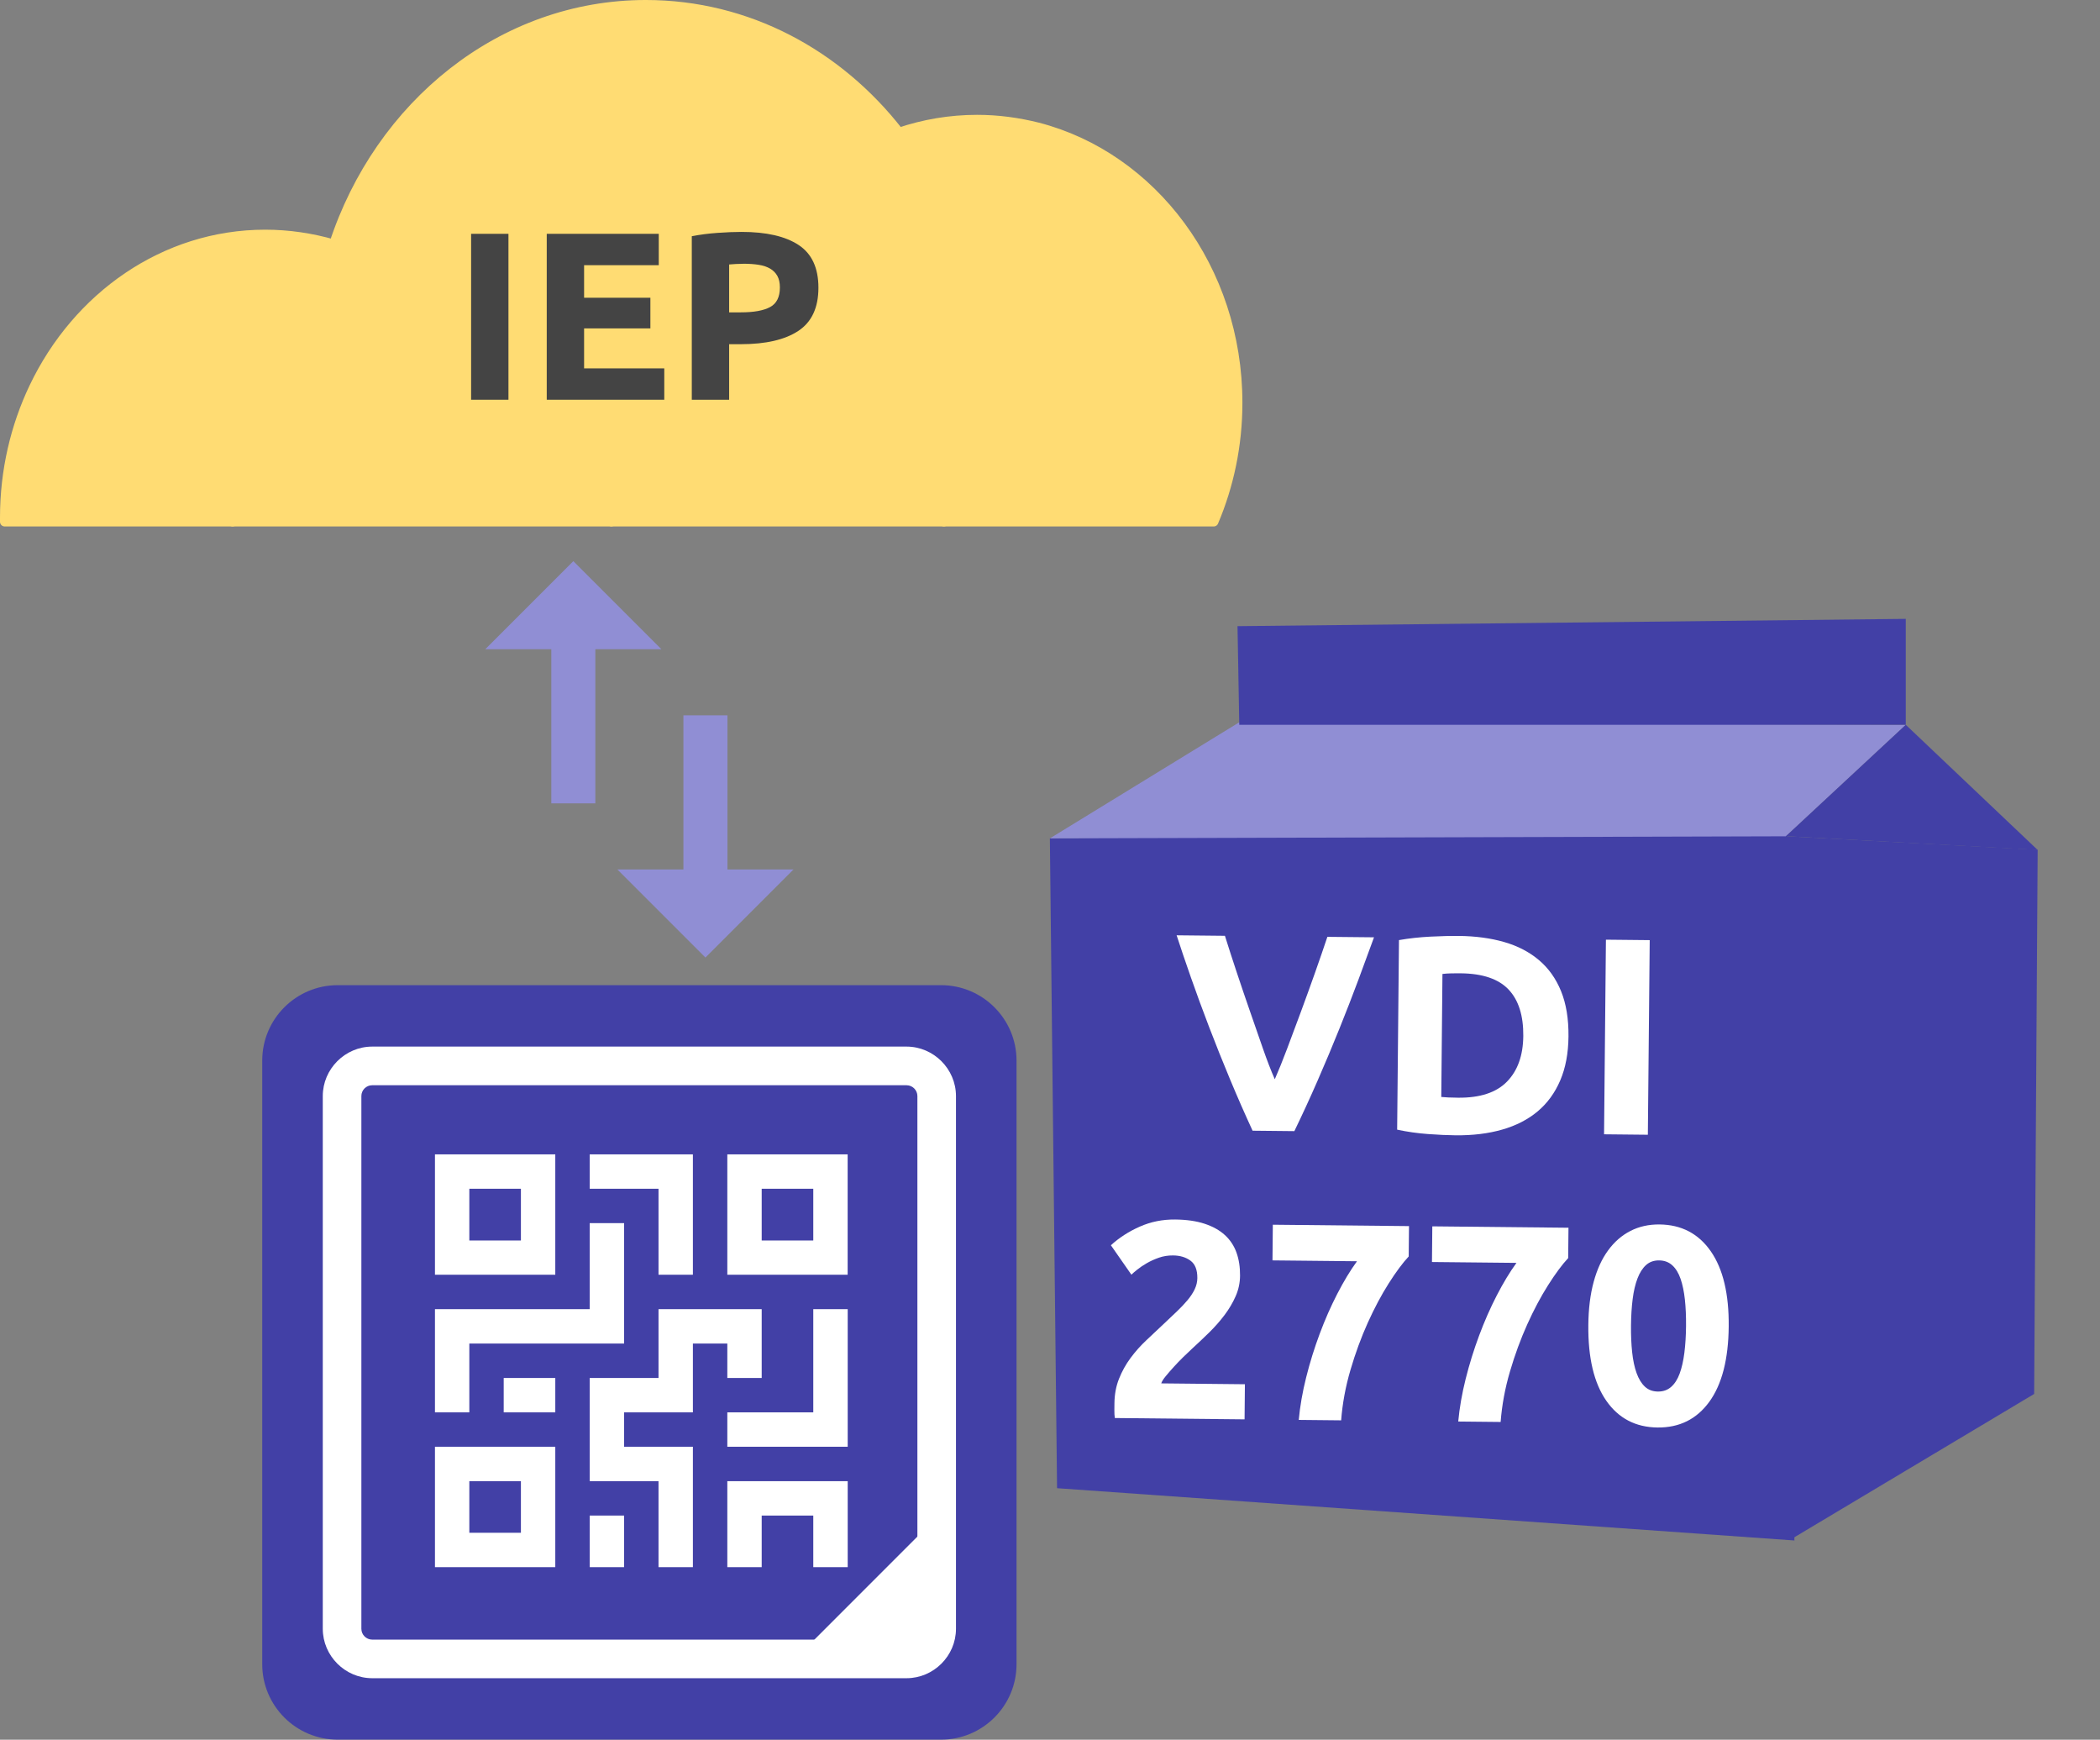 <?xml version="1.0" encoding="UTF-8" standalone="no"?>
<!DOCTYPE svg PUBLIC "-//W3C//DTD SVG 1.1//EN" "http://www.w3.org/Graphics/SVG/1.1/DTD/svg11.dtd">
<svg width="100%" height="100%" viewBox="0 0 658 545" version="1.1" xmlns="http://www.w3.org/2000/svg" xmlns:xlink="http://www.w3.org/1999/xlink" xml:space="preserve" xmlns:serif="http://www.serif.com/" style="fill-rule:evenodd;clip-rule:evenodd;stroke-linejoin:round;stroke-miterlimit:2;">
    <rect x="0" y="0" width="658" height="545" fill="#808080" stroke="none"/>
    <g>
        <path d="M295.748,163.462L380.303,163.462C385.118,152.125 387.827,139.478 387.827,126.177C387.827,84.204 361.045,49.1 325.136,39.834C319.018,38.308 312.699,37.435 306.179,37.435C297.654,37.435 289.428,38.854 281.706,41.47C296.953,61.093 306.179,86.496 306.179,114.185C306.078,131.845 302.368,148.526 295.748,163.462Z" style="fill:rgb(255,220,115);fill-rule:nonzero;stroke:rgb(255,220,115);stroke-width:2.92px;"/>
        <path d="M1.459,163.462L72.876,163.462C78.393,149.616 87.821,138.168 99.656,130.538C98.954,125.196 98.552,119.745 98.552,114.185C98.552,100.994 100.66,88.238 104.47,76.464C97.651,74.502 90.429,73.412 83.106,73.412C51.51,73.412 24.128,92.926 10.587,121.38C4.77,133.59 1.459,147.437 1.459,162.154L1.459,163.462Z" style="fill:rgb(255,220,115);fill-rule:nonzero;stroke:rgb(255,220,115);stroke-width:2.92px;"/>
        <path d="M99.656,130.538C109.184,124.433 120.318,120.943 132.254,120.943C158.835,120.943 181.703,138.387 191.635,163.462L295.748,163.462C302.368,148.526 306.179,131.845 306.179,114.185C306.179,86.496 296.953,61.093 281.706,41.47C262.648,16.941 234.262,1.459 202.365,1.459C157.23,1.459 118.813,32.857 104.571,76.573C100.76,88.348 98.652,100.994 98.652,114.294C98.552,119.745 98.954,125.196 99.656,130.538Z" style="fill:rgb(255,220,115);fill-rule:nonzero;stroke:rgb(255,220,115);stroke-width:2.92px;"/>
        <path d="M132.254,120.943C120.418,120.943 109.285,124.433 99.656,130.538C87.821,138.061 78.393,149.616 72.876,163.462L191.534,163.462C181.703,138.497 158.835,120.943 132.254,120.943Z" style="fill:rgb(255,220,115);fill-rule:nonzero;stroke:rgb(255,220,115);stroke-width:2.92px;"/>
    </g>
    <g>
        <g transform="matrix(0.884,0,0,0.884,56.807,17.354)">
            <path d="M310.414,507.747L571.767,526.278L569.217,273.467L307.864,277.455L310.414,507.747Z" style="fill:rgb(66,64,166);fill-rule:nonzero;"/>
        </g>
        <g transform="matrix(0.884,0,0,0.884,56.807,17.354)">
            <path d="M568.767,276.732L611.29,237.208L374.825,236.432L307.874,277.47L568.767,276.732Z" style="fill:rgb(144,142,212);fill-rule:nonzero;"/>
        </g>
        <g transform="matrix(0.884,0,0,0.884,56.807,17.354)">
            <path d="M568.778,276.697L657.989,281.499L656.742,474.351L571.172,525.485L568.76,274.799L568.778,276.697Z" style="fill:rgb(66,64,166);fill-rule:nonzero;"/>
        </g>
        <g transform="matrix(0.884,0,0,0.884,56.807,17.354)">
            <path d="M611.239,237.218L657.989,281.578L568.76,276.694L611.239,237.218ZM374.998,237.218L611.239,237.218L611.239,199.683L374.375,202.271L374.998,237.218Z" style="fill:rgb(66,64,166);fill-rule:nonzero;"/>
        </g>
        <g transform="matrix(0.884,0,0,0.884,56.807,17.354)">
            <path d="M379.714,381.064C377.025,375.243 374.374,369.204 371.764,362.947C369.154,356.689 366.676,350.498 364.331,344.377C361.987,338.255 359.834,332.396 357.872,326.798C355.91,321.202 354.217,316.207 352.794,311.816L369.911,311.991C371.163,315.997 372.557,320.309 374.094,324.93C375.63,329.55 377.195,334.155 378.791,338.744C380.387,343.333 381.915,347.731 383.376,351.935C384.839,356.139 386.241,359.771 387.587,362.831C388.912,359.818 390.363,356.224 391.94,352.052C393.516,347.88 395.147,343.516 396.829,338.959C398.512,334.403 400.165,329.832 401.79,325.244C403.413,320.656 404.892,316.362 406.228,312.362L422.755,312.53C421.168,316.914 419.344,321.877 417.279,327.42C415.215,332.965 412.96,338.777 410.513,344.856C408.067,350.935 405.488,357.08 402.774,363.29C400.062,369.501 397.311,375.476 394.521,381.216L379.714,381.064Z" style="fill:white;fill-rule:nonzero;"/>
        </g>
        <g transform="matrix(0.884,0,0,0.884,56.807,17.354)">
            <path d="M446.597,369.107C447.326,369.181 448.172,369.24 449.134,369.283C450.094,369.325 451.239,369.354 452.566,369.367C460.328,369.446 466.103,367.548 469.889,363.672C473.674,359.796 475.601,354.408 475.668,347.508C475.737,340.276 473.998,334.784 470.451,331.033C466.904,327.28 461.25,325.365 453.487,325.286C452.425,325.275 451.33,325.281 450.202,325.302C449.074,325.323 448.012,325.395 447.015,325.518L446.597,369.107ZM491.689,347.672C491.632,353.642 490.653,358.841 488.753,363.268C486.853,367.695 484.18,371.35 480.735,374.234C477.291,377.117 473.106,379.265 468.183,380.674C463.26,382.084 457.746,382.757 451.642,382.695C448.855,382.666 445.605,382.517 441.892,382.247C438.18,381.977 434.535,381.459 430.959,380.692L431.604,313.516C435.193,312.889 438.929,312.48 442.813,312.287C446.696,312.095 450.031,312.012 452.817,312.041C458.723,312.101 464.073,312.82 468.87,314.196C473.668,315.571 477.779,317.703 481.201,320.592C484.624,323.48 487.243,327.156 489.056,331.621C490.872,336.084 491.749,341.435 491.689,347.672Z" style="fill:white;fill-rule:nonzero;"/>
        </g>
        <g transform="matrix(0.884,0,0,0.884,56.807,17.354)">
            <path d="M520.482,313.529L519.82,382.496L504.295,382.337L504.957,313.37L520.482,313.529Z" style="fill:white;"/>
        </g>
        <g transform="matrix(0.884,0,0,0.884,56.807,17.354)">
            <path d="M375.273,432.475C375.249,434.996 374.729,437.413 373.711,439.725C372.694,442.037 371.378,444.263 369.765,446.402C368.152,448.543 366.341,450.598 364.331,452.568C362.323,454.538 360.347,456.408 358.405,458.181C357.401,459.099 356.313,460.133 355.14,461.283C353.969,462.432 352.847,463.597 351.774,464.781C350.7,465.965 349.745,467.066 348.906,468.086C348.065,469.106 347.544,469.947 347.338,470.608L376.995,470.911L376.876,483.352L330.898,482.882C330.772,482.15 330.715,481.221 330.726,480.093L330.749,477.705C330.779,474.519 331.321,471.606 332.376,468.962C333.428,466.319 334.795,463.861 336.476,461.59C338.158,459.318 340.052,457.196 342.16,455.228C344.27,453.258 346.362,451.29 348.439,449.32C350.045,447.811 351.551,446.382 352.959,445.036C354.364,443.691 355.605,442.377 356.678,441.094C357.752,439.811 358.594,438.526 359.204,437.238C359.814,435.95 360.124,434.643 360.136,433.316C360.164,430.397 359.355,428.332 357.708,427.12C356.061,425.909 354.011,425.291 351.555,425.266C349.765,425.248 348.086,425.512 346.522,426.061C344.958,426.609 343.524,427.258 342.224,428.007C340.922,428.758 339.804,429.509 338.867,430.262C337.931,431.016 337.229,431.622 336.759,432.082L329.495,421.656C332.441,418.967 335.862,416.762 339.76,415.044C343.658,413.325 347.83,412.488 352.275,412.533C356.322,412.574 359.8,413.075 362.711,414.034C365.621,414.992 368.014,416.327 369.888,418.038C371.763,419.75 373.136,421.821 374.009,424.252C374.881,426.683 375.303,429.423 375.273,432.475Z" style="fill:white;fill-rule:nonzero;"/>
        </g>
        <g transform="matrix(0.884,0,0,0.884,56.807,17.354)">
            <path d="M396.082,483.548C396.527,478.708 397.405,473.675 398.716,468.445C400.026,463.217 401.618,458.092 403.492,453.068C405.365,448.044 407.45,443.304 409.748,438.85C412.048,434.394 414.373,430.553 416.726,427.325L386.772,427.019L386.893,414.38L435.159,414.873L435.056,425.622C432.912,427.922 430.542,431.116 427.948,435.203C425.354,439.29 422.888,443.927 420.548,449.111C418.21,454.296 416.165,459.865 414.416,465.819C412.667,471.773 411.566,477.733 411.109,483.701L396.082,483.548Z" style="fill:white;fill-rule:nonzero;"/>
        </g>
        <g transform="matrix(0.884,0,0,0.884,56.807,17.354)">
            <path d="M452.609,484.125C453.054,479.286 453.931,474.252 455.241,469.023C456.553,463.794 458.145,458.669 460.018,453.645C461.891,448.622 463.977,443.882 466.275,439.427C468.573,434.972 470.9,431.131 473.253,427.903L443.299,427.597L443.42,414.958L491.686,415.451L491.583,426.199C489.437,428.499 487.068,431.694 484.475,435.78C481.881,439.868 479.414,444.504 477.075,449.689C474.737,454.874 472.692,460.443 470.943,466.396C469.194,472.351 468.092,478.311 467.636,484.279L452.609,484.125Z" style="fill:white;fill-rule:nonzero;"/>
        </g>
        <g transform="matrix(0.884,0,0,0.884,56.807,17.354)">
            <path d="M548.479,450.468C548.368,462.079 546.076,470.963 541.604,477.122C537.133,483.28 531.016,486.32 523.254,486.241C515.492,486.161 509.433,482.997 505.081,476.748C500.728,470.5 498.609,461.57 498.721,449.96C498.776,444.188 499.404,439.085 500.609,434.652C501.813,430.218 503.523,426.487 505.743,423.457C507.961,420.428 510.604,418.132 513.672,416.571C516.738,415.01 520.162,414.248 523.945,414.287C531.707,414.366 537.764,417.53 542.116,423.779C546.469,430.028 548.59,438.924 548.479,450.468ZM533.353,450.313C533.386,446.863 533.25,443.727 532.945,440.904C532.641,438.081 532.133,435.637 531.423,433.573C530.713,431.509 529.733,429.906 528.483,428.766C527.234,427.625 525.68,427.045 523.822,427.026C521.965,427.007 520.416,427.555 519.179,428.671C517.94,429.786 516.929,431.368 516.147,433.417C515.364,435.466 514.793,437.899 514.435,440.715C514.076,443.531 513.88,446.664 513.847,450.114C513.814,453.564 513.949,456.717 514.254,459.574C514.558,462.43 515.082,464.89 515.825,466.955C516.568,469.02 517.548,470.622 518.765,471.763C519.981,472.903 521.518,473.482 523.376,473.501C525.234,473.52 526.798,472.973 528.069,471.858C529.341,470.743 530.352,469.161 531.101,467.111C531.85,465.062 532.406,462.612 532.764,459.763C533.123,456.913 533.32,453.764 533.353,450.313Z" style="fill:white;fill-rule:nonzero;"/>
        </g>
    </g>
    <path d="M179.641,175.785L152.043,203.383L172.742,203.383L172.742,251.679L186.54,251.679L186.54,203.383L207.239,203.383M227.937,272.377L227.937,224.081L214.138,224.081L214.138,272.377L193.44,272.377L221.038,299.975L248.635,272.377L227.937,272.377Z" style="fill:rgb(144,142,212);fill-rule:nonzero;"/>
    <rect x="147.614" y="73.25" width="11.7" height="51.975" style="fill:rgb(68,68,68);"/>
    <path d="M171.314,125.225L171.314,73.25L206.414,73.25L206.414,83.075L183.014,83.075L183.014,93.275L203.789,93.275L203.789,102.875L183.014,102.875L183.014,115.4L208.139,115.4L208.139,125.225L171.314,125.225Z" style="fill:rgb(68,68,68);fill-rule:nonzero;"/>
    <path d="M232.364,72.65C240.114,72.65 246.064,74.013 250.214,76.738C254.364,79.463 256.439,83.925 256.439,90.125C256.439,96.375 254.339,100.888 250.139,103.663C245.939,106.438 239.939,107.825 232.139,107.825L228.464,107.825L228.464,125.225L216.764,125.225L216.764,74C219.314,73.5 222.014,73.15 224.864,72.95C227.714,72.75 230.214,72.65 232.364,72.65ZM233.114,82.625C232.264,82.625 231.427,82.65 230.602,82.7C229.777,82.75 229.064,82.8 228.464,82.85L228.464,97.85L232.139,97.85C236.189,97.85 239.239,97.3 241.289,96.2C243.339,95.1 244.364,93.05 244.364,90.05C244.364,88.6 244.102,87.4 243.577,86.45C243.052,85.5 242.302,84.738 241.327,84.163C240.352,83.588 239.164,83.188 237.764,82.963C236.364,82.738 234.814,82.625 233.114,82.625Z" style="fill:rgb(68,68,68);fill-rule:nonzero;"/>
    <g>
        <path d="M318.513,332.258L318.513,521.337C318.513,534.381 307.923,544.971 294.878,544.971L105.8,544.971C92.756,544.971 82.165,534.381 82.165,521.337L82.165,332.258C82.165,319.214 92.756,308.624 105.8,308.624L294.878,308.624C307.923,308.624 318.513,319.214 318.513,332.258Z" style="fill:rgb(66,64,166);"/>
        <g>
            <path d="M284.061,525.73L116.602,525.73C108.119,525.712 101.147,518.732 101.138,510.25L101.138,343.345C101.147,334.863 108.119,327.883 116.602,327.865L284.061,327.865C292.546,327.883 299.523,334.86 299.54,343.345L299.54,510.25C299.531,518.739 292.549,525.721 284.061,525.73ZM116.602,339.972C114.751,339.972 113.229,341.495 113.229,343.345L113.229,510.25C113.229,512.103 114.749,513.63 116.602,513.639L284.061,513.639C285.92,513.639 287.45,512.109 287.45,510.25L287.45,343.345C287.441,341.492 285.914,339.972 284.061,339.972L116.602,339.972Z" style="fill:white;fill-rule:nonzero;"/>
            <path d="M289.014,479.795L289.014,514.34L254.486,514.34" style="fill:white;fill-rule:nonzero;"/>
            <path d="M136.286,361.628L136.286,399.333L173.991,399.333L173.991,361.628L136.286,361.628ZM163.22,388.611L147.056,388.611L147.056,372.398L163.22,372.398L163.22,388.611Z" style="fill:white;fill-rule:nonzero;"/>
            <path d="M136.286,453.219L136.286,490.941L173.991,490.941L173.991,453.219L136.286,453.219ZM163.22,480.17L147.056,480.17L147.056,464.006L163.22,464.006L163.22,480.17Z" style="fill:white;fill-rule:nonzero;"/>
            <path d="M227.893,361.628L227.893,399.333L265.599,399.333L265.599,361.628L227.893,361.628ZM254.828,388.611L238.664,388.611L238.664,372.398L254.828,372.398L254.828,388.611Z" style="fill:white;fill-rule:nonzero;"/>
            <path d="M254.828,410.12L254.828,442.448L227.893,442.448L227.893,453.219L265.615,453.219L265.615,410.12L254.828,410.12Z" style="fill:white;fill-rule:nonzero;"/>
            <path d="M227.893,464.006L227.893,490.941L238.664,490.941L238.664,474.777L254.828,474.777L254.828,490.941L265.615,490.941L265.615,464.006L227.893,464.006Z" style="fill:white;fill-rule:nonzero;"/>
            <path d="M184.778,361.628L184.778,372.398L206.336,372.398L206.336,399.333L217.106,399.333L217.106,361.628L184.778,361.628Z" style="fill:white;fill-rule:nonzero;"/>
            <path d="M206.336,410.12L206.336,431.678L184.778,431.678L184.778,464.006L206.336,464.006L206.336,490.941L217.106,490.941L217.106,453.219L195.549,453.219L195.549,442.448L217.106,442.448L217.106,420.891L227.893,420.891L227.893,431.678L238.664,431.678L238.664,410.12L206.336,410.12Z" style="fill:white;fill-rule:nonzero;"/>
            <rect x="184.778" y="474.777" width="10.771" height="16.164" style="fill:white;"/>
            <rect x="157.827" y="431.678" width="16.164" height="10.771" style="fill:white;"/>
            <path d="M184.778,383.169L184.778,410.12L136.286,410.12L136.286,442.448L147.056,442.448L147.056,420.891L195.549,420.891L195.549,383.169L184.778,383.169Z" style="fill:white;fill-rule:nonzero;"/>
        </g>
    </g>
</svg>
